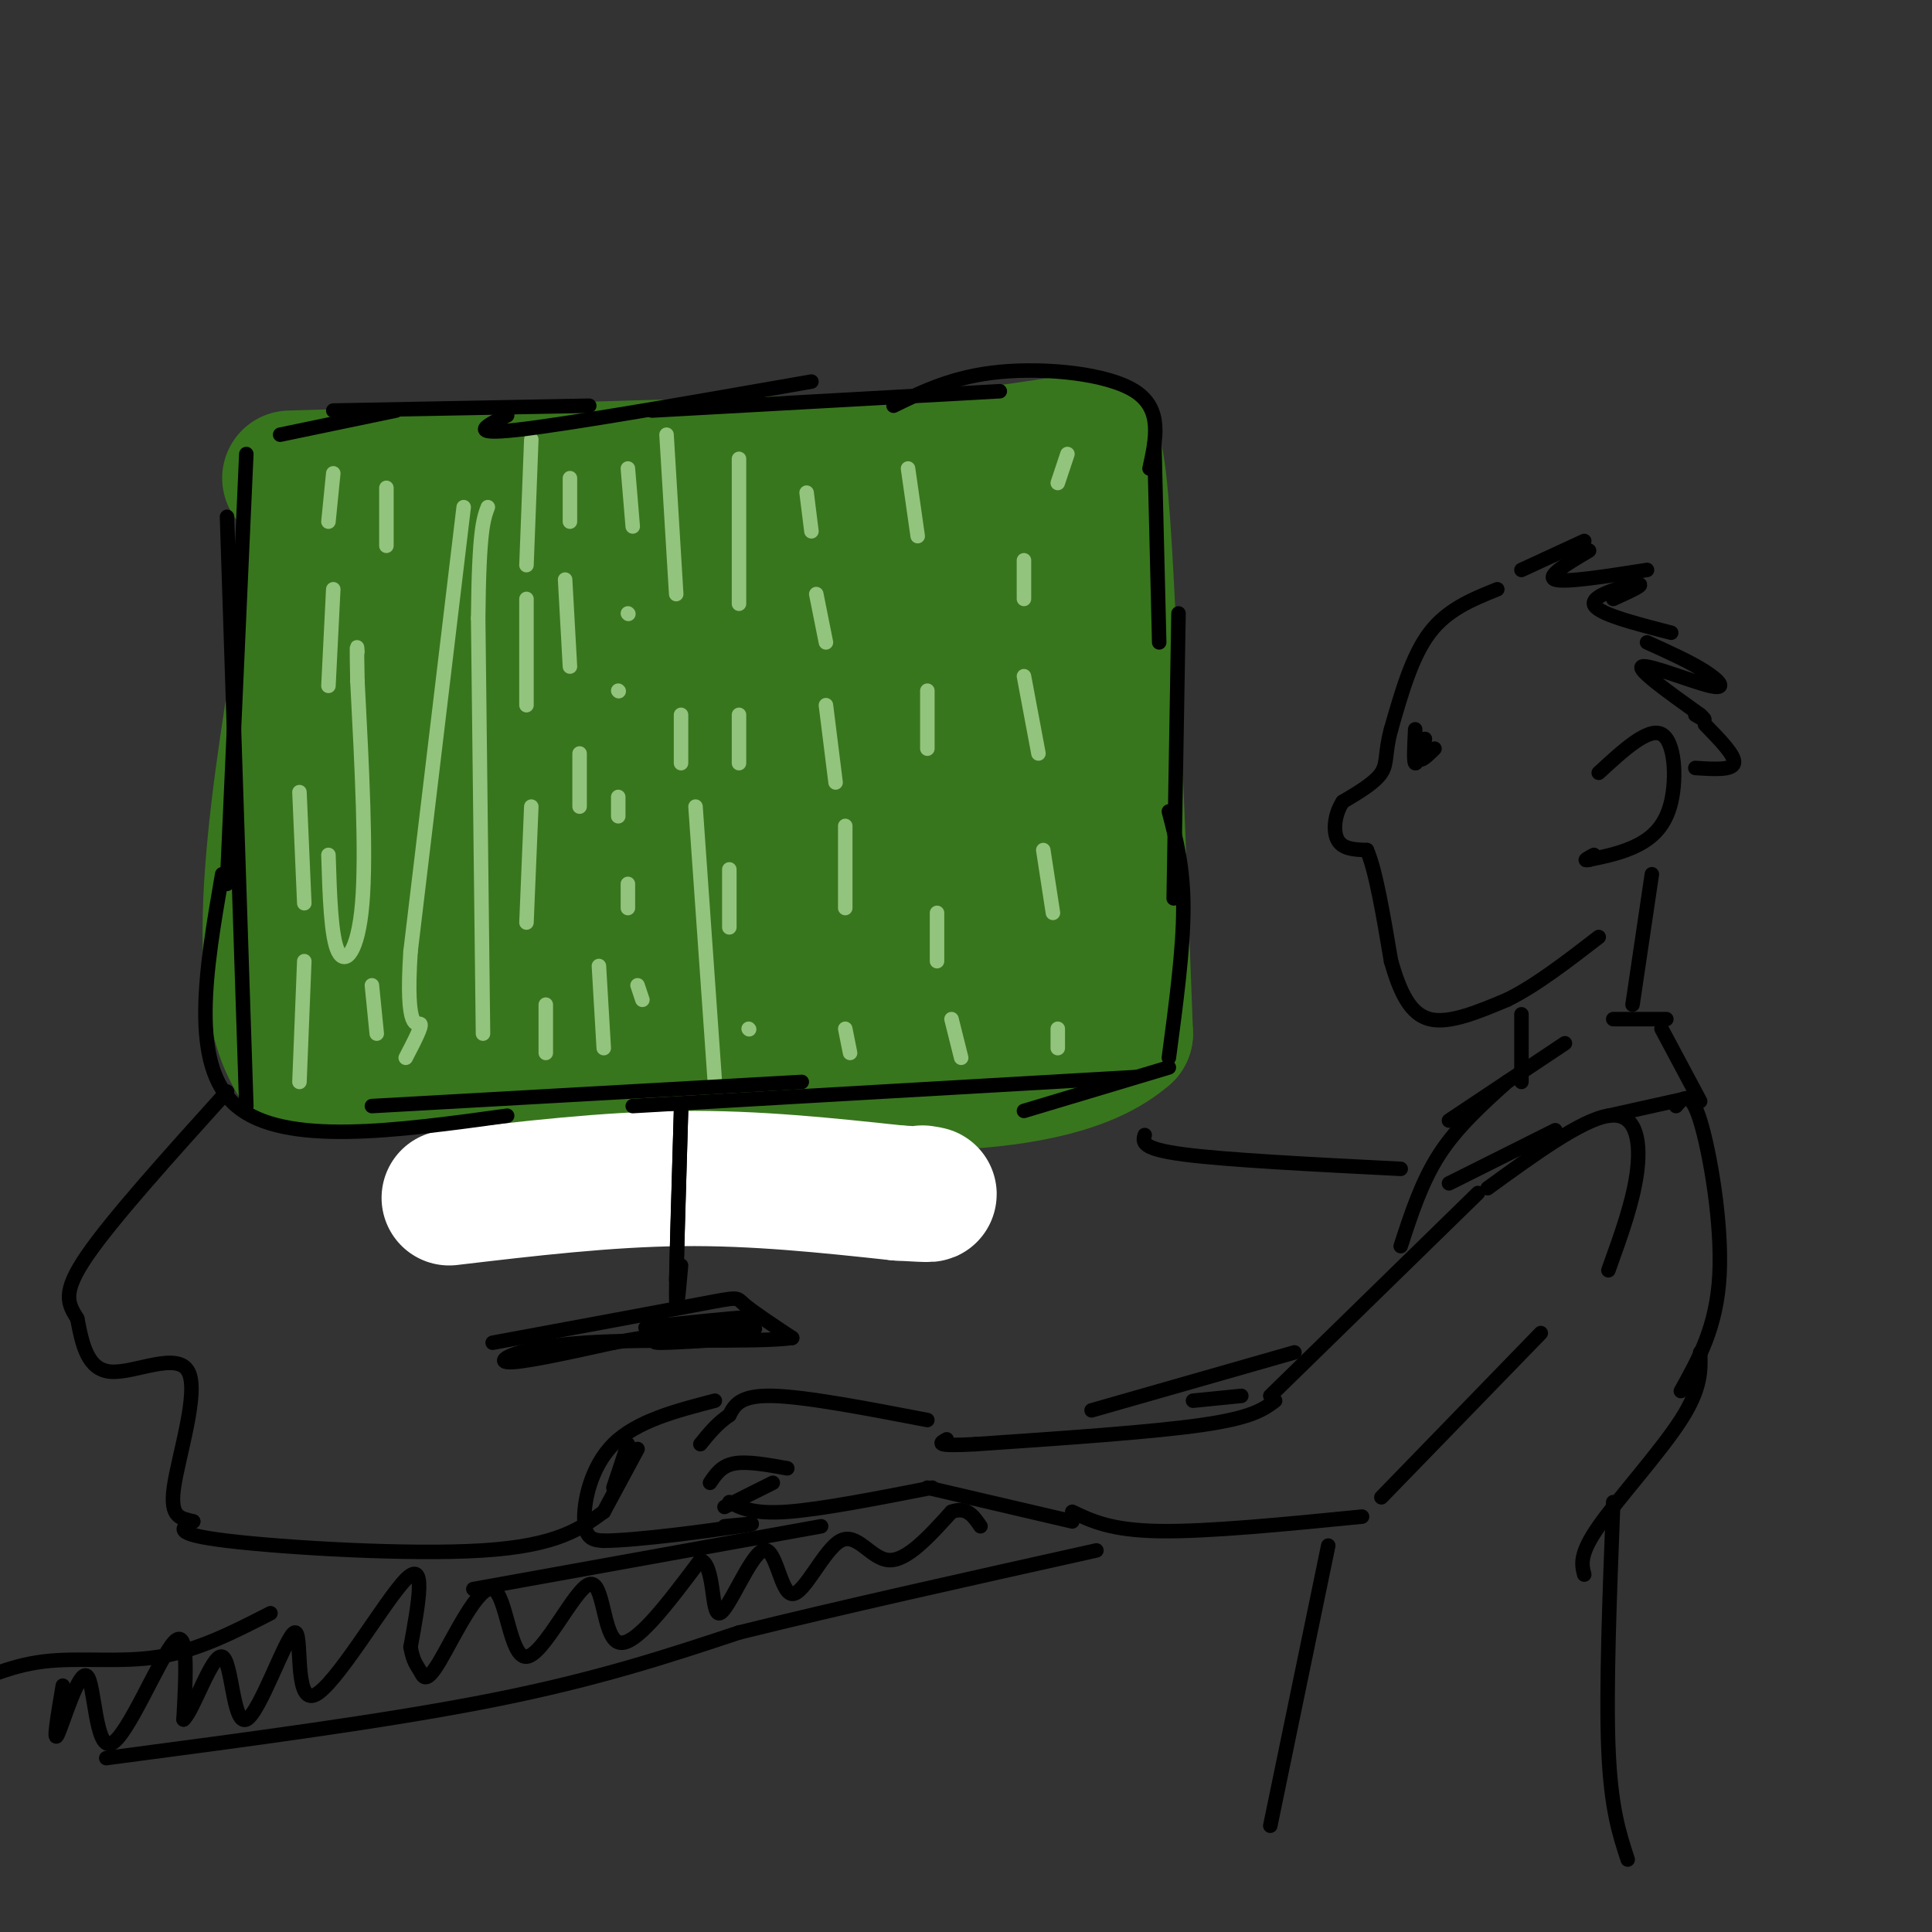 <svg viewBox='0 0 400 400' version='1.1' xmlns='http://www.w3.org/2000/svg' xmlns:xlink='http://www.w3.org/1999/xlink'><rect x="0" y="0" width="400" height="400" fill="#333333" stroke="none"/><g fill='none' stroke='rgb(56,118,29)' stroke-width='28' stroke-linecap='round' stroke-linejoin='round'><path d='M60,99c0.000,0.000 136.000,-4.000 136,-4'/><path d='M196,95c27.911,-2.400 29.689,-6.400 31,1c1.311,7.400 2.156,26.200 3,45'/><path d='M230,141c1.000,19.667 2.000,46.333 3,73'/><path d='M233,214c-15.178,13.400 -54.622,10.400 -77,9c-22.378,-1.400 -27.689,-1.200 -33,-1'/><path d='M123,222c-15.833,-0.667 -38.917,-1.833 -62,-3'/><path d='M61,219c-9.833,-16.000 -3.417,-54.500 3,-93'/><path d='M64,126c0.699,-17.932 0.947,-16.264 0,-13c-0.947,3.264 -3.089,8.122 -2,27c1.089,18.878 5.409,51.775 7,65c1.591,13.225 0.455,6.779 1,4c0.545,-2.779 2.773,-1.889 5,-1'/><path d='M75,208c2.562,1.926 6.465,7.243 9,-17c2.535,-24.243 3.700,-78.044 3,-81c-0.700,-2.956 -3.265,44.935 -4,71c-0.735,26.065 0.362,30.304 3,16c2.638,-14.304 6.819,-47.152 11,-80'/><path d='M97,117c0.683,4.037 -3.109,54.129 -4,74c-0.891,19.871 1.120,9.521 2,15c0.880,5.479 0.628,26.788 3,1c2.372,-25.788 7.370,-98.674 8,-94c0.630,4.674 -3.106,86.907 -2,101c1.106,14.093 7.053,-39.953 13,-94'/><path d='M117,120c1.018,4.937 -2.936,64.281 -4,87c-1.064,22.719 0.762,8.813 2,3c1.238,-5.813 1.888,-3.535 3,-3c1.112,0.535 2.685,-0.674 5,-24c2.315,-23.326 5.373,-68.768 6,-69c0.627,-0.232 -1.177,44.745 -1,74c0.177,29.255 2.336,42.787 5,28c2.664,-14.787 5.832,-57.894 9,-101'/><path d='M142,115c0.775,7.571 -1.788,76.997 -1,105c0.788,28.003 4.927,14.583 7,-19c2.073,-33.583 2.080,-87.327 4,-83c1.920,4.327 5.752,66.727 8,94c2.248,27.273 2.913,19.420 3,-1c0.087,-20.420 -0.404,-53.406 1,-72c1.404,-18.594 4.702,-22.797 8,-27'/><path d='M172,112c1.129,18.194 -0.050,77.178 1,100c1.050,22.822 4.329,9.482 6,-19c1.671,-28.482 1.733,-72.105 2,-78c0.267,-5.895 0.740,25.939 3,49c2.260,23.061 6.307,37.348 9,43c2.693,5.652 4.031,2.670 4,-9c-0.031,-11.670 -1.431,-32.026 0,-48c1.431,-15.974 5.695,-27.564 7,-30c1.305,-2.436 -0.347,4.282 -2,11'/><path d='M202,131c-0.513,10.991 -0.797,32.970 0,46c0.797,13.030 2.674,17.111 4,18c1.326,0.889 2.101,-1.415 3,-3c0.899,-1.585 1.922,-2.453 0,-21c-1.922,-18.547 -6.788,-54.774 -5,-49c1.788,5.774 10.232,53.548 14,70c3.768,16.452 2.861,1.583 1,-18c-1.861,-19.583 -4.674,-43.881 -8,-54c-3.326,-10.119 -7.163,-6.060 -11,-2'/><path d='M200,118c-5.133,-0.489 -12.467,-0.711 -16,0c-3.533,0.711 -3.267,2.356 -3,4'/></g>
<g fill='none' stroke='rgb(147,196,125)' stroke-width='3' stroke-linecap='round' stroke-linejoin='round'><path d='M62,224c0.000,0.000 1.000,-25.000 1,-25'/><path d='M63,187c0.000,0.000 -1.000,-23.000 -1,-23'/><path d='M68,177c0.267,8.533 0.533,17.067 2,20c1.467,2.933 4.133,0.267 5,-10c0.867,-10.267 -0.067,-28.133 -1,-46'/><path d='M74,141c-0.167,-8.667 -0.083,-7.333 0,-6'/><path d='M68,142c0.000,0.000 1.000,-20.000 1,-20'/><path d='M68,108c0.000,0.000 1.000,-10.000 1,-10'/><path d='M80,101c0.000,0.000 0.000,12.000 0,12'/><path d='M96,105c0.000,0.000 -11.000,92.000 -11,92'/><path d='M85,197c-1.133,17.333 1.533,14.667 2,15c0.467,0.333 -1.267,3.667 -3,7'/><path d='M77,204c0.000,0.000 1.000,10.000 1,10'/><path d='M100,214c0.000,0.000 -1.000,-86.000 -1,-86'/><path d='M99,128c0.167,-18.167 1.083,-20.583 2,-23'/><path d='M110,91c0.000,0.000 -1.000,26.000 -1,26'/><path d='M109,124c0.000,0.000 0.000,22.000 0,22'/><path d='M110,167c0.000,0.000 -1.000,24.000 -1,24'/><path d='M113,208c0.000,0.000 0.000,10.000 0,10'/><path d='M125,217c0.000,0.000 -1.000,-17.000 -1,-17'/><path d='M120,167c0.000,0.000 0.000,-11.000 0,-11'/><path d='M118,138c0.000,0.000 -1.000,-18.000 -1,-18'/><path d='M118,108c0.000,0.000 0.000,-9.000 0,-9'/><path d='M130,97c0.000,0.000 1.000,12.000 1,12'/><path d='M130,127c0.000,0.000 0.100,0.100 0.1,0.1'/><path d='M128,143c0.000,0.000 0.100,0.100 0.1,0.1'/><path d='M128,165c0.000,0.000 0.000,4.000 0,4'/><path d='M130,183c0.000,0.000 0.000,5.000 0,5'/><path d='M132,204c0.000,0.000 1.000,3.000 1,3'/><path d='M148,224c0.000,0.000 -4.000,-57.000 -4,-57'/><path d='M141,158c0.000,0.000 0.000,-10.000 0,-10'/><path d='M140,123c0.000,0.000 -2.000,-33.000 -2,-33'/><path d='M153,95c0.000,0.000 0.000,30.000 0,30'/><path d='M153,148c0.000,0.000 0.000,10.000 0,10'/><path d='M151,180c0.000,0.000 0.000,12.000 0,12'/><path d='M155,213c0.000,0.000 0.100,0.100 0.1,0.1'/><path d='M176,218c0.000,0.000 -1.000,-5.000 -1,-5'/><path d='M175,188c0.000,0.000 0.000,-17.000 0,-17'/><path d='M173,162c0.000,0.000 -2.000,-16.000 -2,-16'/><path d='M171,133c0.000,0.000 -2.000,-10.000 -2,-10'/><path d='M168,110c0.000,0.000 -1.000,-8.000 -1,-8'/><path d='M188,97c0.000,0.000 2.000,14.000 2,14'/><path d='M192,143c0.000,0.000 0.000,12.000 0,12'/><path d='M194,189c0.000,0.000 0.000,10.000 0,10'/><path d='M197,211c0.000,0.000 2.000,8.000 2,8'/><path d='M219,217c0.000,0.000 0.000,-4.000 0,-4'/><path d='M218,189c0.000,0.000 -2.000,-13.000 -2,-13'/><path d='M215,156c0.000,0.000 -3.000,-16.000 -3,-16'/><path d='M212,124c0.000,0.000 0.000,-8.000 0,-8'/><path d='M219,100c0.000,0.000 2.000,-6.000 2,-6'/></g>
<g fill='none' stroke='rgb(255,255,255)' stroke-width='28' stroke-linecap='round' stroke-linejoin='round'><path d='M93,248c16.250,-1.917 32.500,-3.833 48,-4c15.500,-0.167 30.250,1.417 45,3'/><path d='M186,247c8.333,0.500 6.667,0.250 5,0'/></g>
<g fill='none' stroke='rgb(0,0,0)' stroke-width='3' stroke-linecap='round' stroke-linejoin='round'><path d='M51,94c0.000,0.000 -4.000,89.000 -4,89'/><path d='M47,107c0.000,0.000 4.000,122.000 4,122'/><path d='M46,181c-3.417,19.833 -6.833,39.667 3,48c9.833,8.333 32.917,5.167 56,2'/><path d='M77,229c0.000,0.000 89.000,-5.000 89,-5'/><path d='M131,229c0.000,0.000 104.000,-6.000 104,-6'/><path d='M212,230c0.000,0.000 30.000,-9.000 30,-9'/><path d='M242,219c1.500,-11.250 3.000,-22.500 3,-31c0.000,-8.500 -1.500,-14.250 -3,-20'/><path d='M243,186c0.000,0.000 1.000,-59.000 1,-59'/><path d='M240,133c0.000,0.000 -1.000,-41.000 -1,-41'/><path d='M238,97c1.356,-6.156 2.711,-12.311 -3,-16c-5.711,-3.689 -18.489,-4.911 -28,-4c-9.511,0.911 -15.756,3.956 -22,7'/><path d='M207,81c0.000,0.000 -72.000,4.000 -72,4'/><path d='M168,79c-25.250,4.417 -50.500,8.833 -61,10c-10.500,1.167 -6.250,-0.917 -2,-3'/><path d='M122,84c0.000,0.000 -53.000,1.000 -53,1'/><path d='M82,85c0.000,0.000 -24.000,5.000 -24,5'/><path d='M310,122c-5.167,2.083 -10.333,4.167 -14,9c-3.667,4.833 -5.833,12.417 -8,20'/><path d='M288,151c-1.333,4.844 -0.667,6.956 -2,9c-1.333,2.044 -4.667,4.022 -8,6'/><path d='M278,166c-1.733,2.622 -2.067,6.178 -1,8c1.067,1.822 3.533,1.911 6,2'/><path d='M283,176c1.833,4.167 3.417,13.583 5,23'/><path d='M288,199c1.844,6.422 3.956,10.978 8,12c4.044,1.022 10.022,-1.489 16,-4'/><path d='M312,207c5.833,-2.833 12.417,-7.917 19,-13'/><path d='M293,151c-0.167,3.333 -0.333,6.667 0,7c0.333,0.333 1.167,-2.333 2,-5'/><path d='M295,153c-0.044,0.200 -1.156,3.200 -1,4c0.156,0.800 1.578,-0.600 3,-2'/><path d='M315,118c0.000,0.000 13.000,-6.000 13,-6'/><path d='M329,114c-4.500,2.667 -9.000,5.333 -7,6c2.000,0.667 10.500,-0.667 19,-2'/><path d='M334,124c3.467,-1.578 6.933,-3.156 5,-3c-1.933,0.156 -9.267,2.044 -9,4c0.267,1.956 8.133,3.978 16,6'/><path d='M341,133c4.470,2.018 8.940,4.036 12,6c3.060,1.964 4.708,3.875 1,3c-3.708,-0.875 -12.774,-4.536 -14,-4c-1.226,0.536 5.387,5.268 12,10'/><path d='M352,148c1.833,1.667 0.417,0.833 -1,0'/><path d='M331,160c5.119,-4.714 10.238,-9.429 13,-8c2.762,1.429 3.167,9.000 2,14c-1.167,5.000 -3.905,7.429 -7,9c-3.095,1.571 -6.548,2.286 -10,3'/><path d='M329,178c-1.500,0.333 -0.250,-0.333 1,-1'/><path d='M353,150c3.167,3.250 6.333,6.500 6,8c-0.333,1.500 -4.167,1.250 -8,1'/><path d='M342,181c0.000,0.000 -4.000,27.000 -4,27'/><path d='M315,210c0.000,0.000 0.000,14.000 0,14'/><path d='M308,246c9.756,-7.089 19.511,-14.178 25,-15c5.489,-0.822 6.711,4.622 6,11c-0.711,6.378 -3.356,13.689 -6,21'/><path d='M306,247c0.000,0.000 -43.000,42.000 -43,42'/><path d='M264,290c-2.333,1.750 -4.667,3.500 -15,5c-10.333,1.500 -28.667,2.750 -47,4'/><path d='M202,299c-8.833,0.500 -7.417,-0.250 -6,-1'/><path d='M192,294c-12.583,-2.417 -25.167,-4.833 -32,-5c-6.833,-0.167 -7.917,1.917 -9,4'/><path d='M151,293c-2.500,1.667 -4.250,3.833 -6,6'/><path d='M163,304c-4.167,-0.750 -8.333,-1.500 -11,-1c-2.667,0.500 -3.833,2.250 -5,4'/><path d='M160,307c0.000,0.000 -10.000,5.000 -10,5'/><path d='M151,311c2.500,1.250 5.000,2.500 12,2c7.000,-0.500 18.500,-2.750 30,-5'/><path d='M192,308c0.000,0.000 30.000,7.000 30,7'/><path d='M222,313c4.000,1.917 8.000,3.833 18,4c10.000,0.167 26.000,-1.417 42,-3'/><path d='M286,310c0.000,0.000 33.000,-34.000 33,-34'/><path d='M300,232c0.000,0.000 24.000,-16.000 24,-16'/><path d='M312,224c-5.167,4.667 -10.333,9.333 -14,15c-3.667,5.667 -5.833,12.333 -8,19'/><path d='M334,211c0.000,0.000 11.000,0.000 11,0'/><path d='M344,213c0.000,0.000 8.000,15.000 8,15'/><path d='M351,227c0.000,0.000 -18.000,4.000 -18,4'/><path d='M322,234c0.000,0.000 -22.000,11.000 -22,11'/><path d='M347,229c1.489,-1.756 2.978,-3.511 5,3c2.022,6.511 4.578,21.289 4,32c-0.578,10.711 -4.289,17.356 -8,24'/><path d='M352,280c0.133,3.689 0.267,7.378 -4,14c-4.267,6.622 -12.933,16.178 -17,22c-4.067,5.822 -3.533,7.911 -3,10'/><path d='M334,311c-0.750,19.333 -1.500,38.667 -1,51c0.500,12.333 2.250,17.667 4,23'/><path d='M275,320c0.000,0.000 -12.000,58.000 -12,58'/><path d='M148,290c-8.111,2.111 -16.222,4.222 -21,9c-4.778,4.778 -6.222,12.222 -6,16c0.222,3.778 2.111,3.889 4,4'/><path d='M125,319c6.978,-0.044 22.422,-2.156 28,-3c5.578,-0.844 1.289,-0.422 -3,0'/><path d='M125,313c0.000,0.000 7.000,-13.000 7,-13'/><path d='M130,299c0.000,0.000 -3.000,9.000 -3,9'/><path d='M125,313c-4.822,3.511 -9.644,7.022 -25,8c-15.356,0.978 -41.244,-0.578 -53,-2c-11.756,-1.422 -9.378,-2.711 -7,-4'/><path d='M40,315c-2.404,-0.715 -4.912,-0.501 -4,-7c0.912,-6.499 5.246,-19.711 3,-24c-2.246,-4.289 -11.070,0.346 -16,0c-4.930,-0.346 -5.965,-5.673 -7,-11'/><path d='M16,273c-1.933,-3.089 -3.267,-5.311 2,-13c5.267,-7.689 17.133,-20.844 29,-34'/><path d='M141,230c-0.500,16.333 -1.000,32.667 -1,38c0.000,5.333 0.500,-0.333 1,-6'/><path d='M141,230c0.000,0.000 -1.000,35.000 -1,35'/><path d='M102,278c17.378,-3.222 34.756,-6.444 43,-8c8.244,-1.556 7.356,-1.444 9,0c1.644,1.444 5.822,4.222 10,7'/><path d='M164,277c-6.964,1.024 -29.375,0.083 -43,1c-13.625,0.917 -18.464,3.690 -16,4c2.464,0.310 12.232,-1.845 22,-4'/><path d='M127,278c10.415,-1.794 25.451,-4.279 28,-5c2.549,-0.721 -7.389,0.322 -14,1c-6.611,0.678 -9.895,0.990 -5,1c4.895,0.010 17.970,-0.283 20,0c2.030,0.283 -6.985,1.141 -16,2'/><path d='M140,277c-3.956,0.578 -5.844,1.022 -3,1c2.844,-0.022 10.422,-0.511 18,-1'/><path d='M226,292c0.000,0.000 42.000,-12.000 42,-12'/><path d='M170,316c0.000,0.000 -72.000,13.000 -72,13'/><path d='M56,334c-7.489,3.844 -14.978,7.689 -23,9c-8.022,1.311 -16.578,0.089 -24,1c-7.422,0.911 -13.711,3.956 -20,7'/><path d='M22,364c29.083,-3.833 58.167,-7.667 80,-12c21.833,-4.333 36.417,-9.167 51,-14'/><path d='M153,338c20.833,-5.167 47.417,-11.083 74,-17'/><path d='M290,242c-18.083,-0.917 -36.167,-1.833 -45,-3c-8.833,-1.167 -8.417,-2.583 -8,-4'/><path d='M13,349c-1.051,6.203 -2.102,12.405 -1,10c1.102,-2.405 4.357,-13.418 6,-12c1.643,1.418 1.673,15.266 5,14c3.327,-1.266 9.951,-17.648 13,-21c3.049,-3.352 2.525,6.324 2,16'/><path d='M38,356c1.985,-1.638 5.946,-13.734 8,-13c2.054,0.734 2.199,14.296 5,13c2.801,-1.296 8.256,-17.450 10,-18c1.744,-0.550 -0.223,14.506 4,13c4.223,-1.506 14.635,-19.573 19,-24c4.365,-4.427 2.682,4.787 1,14'/><path d='M85,341c0.528,3.093 1.347,3.824 2,5c0.653,1.176 1.140,2.797 4,-2c2.860,-4.797 8.092,-16.012 11,-15c2.908,1.012 3.491,14.251 7,14c3.509,-0.251 9.945,-13.991 13,-15c3.055,-1.009 2.730,10.712 6,12c3.270,1.288 10.135,-7.856 17,-17'/><path d='M145,323c3.052,0.852 2.183,11.481 4,11c1.817,-0.481 6.321,-12.071 9,-13c2.679,-0.929 3.532,8.802 6,9c2.468,0.198 6.549,-9.139 10,-11c3.451,-1.861 6.272,3.754 10,4c3.728,0.246 8.364,-4.877 13,-10'/><path d='M197,313c3.167,-1.167 4.583,0.917 6,3'/><path d='M247,290c0.000,0.000 10.000,-1.000 10,-1'/></g>
</svg>